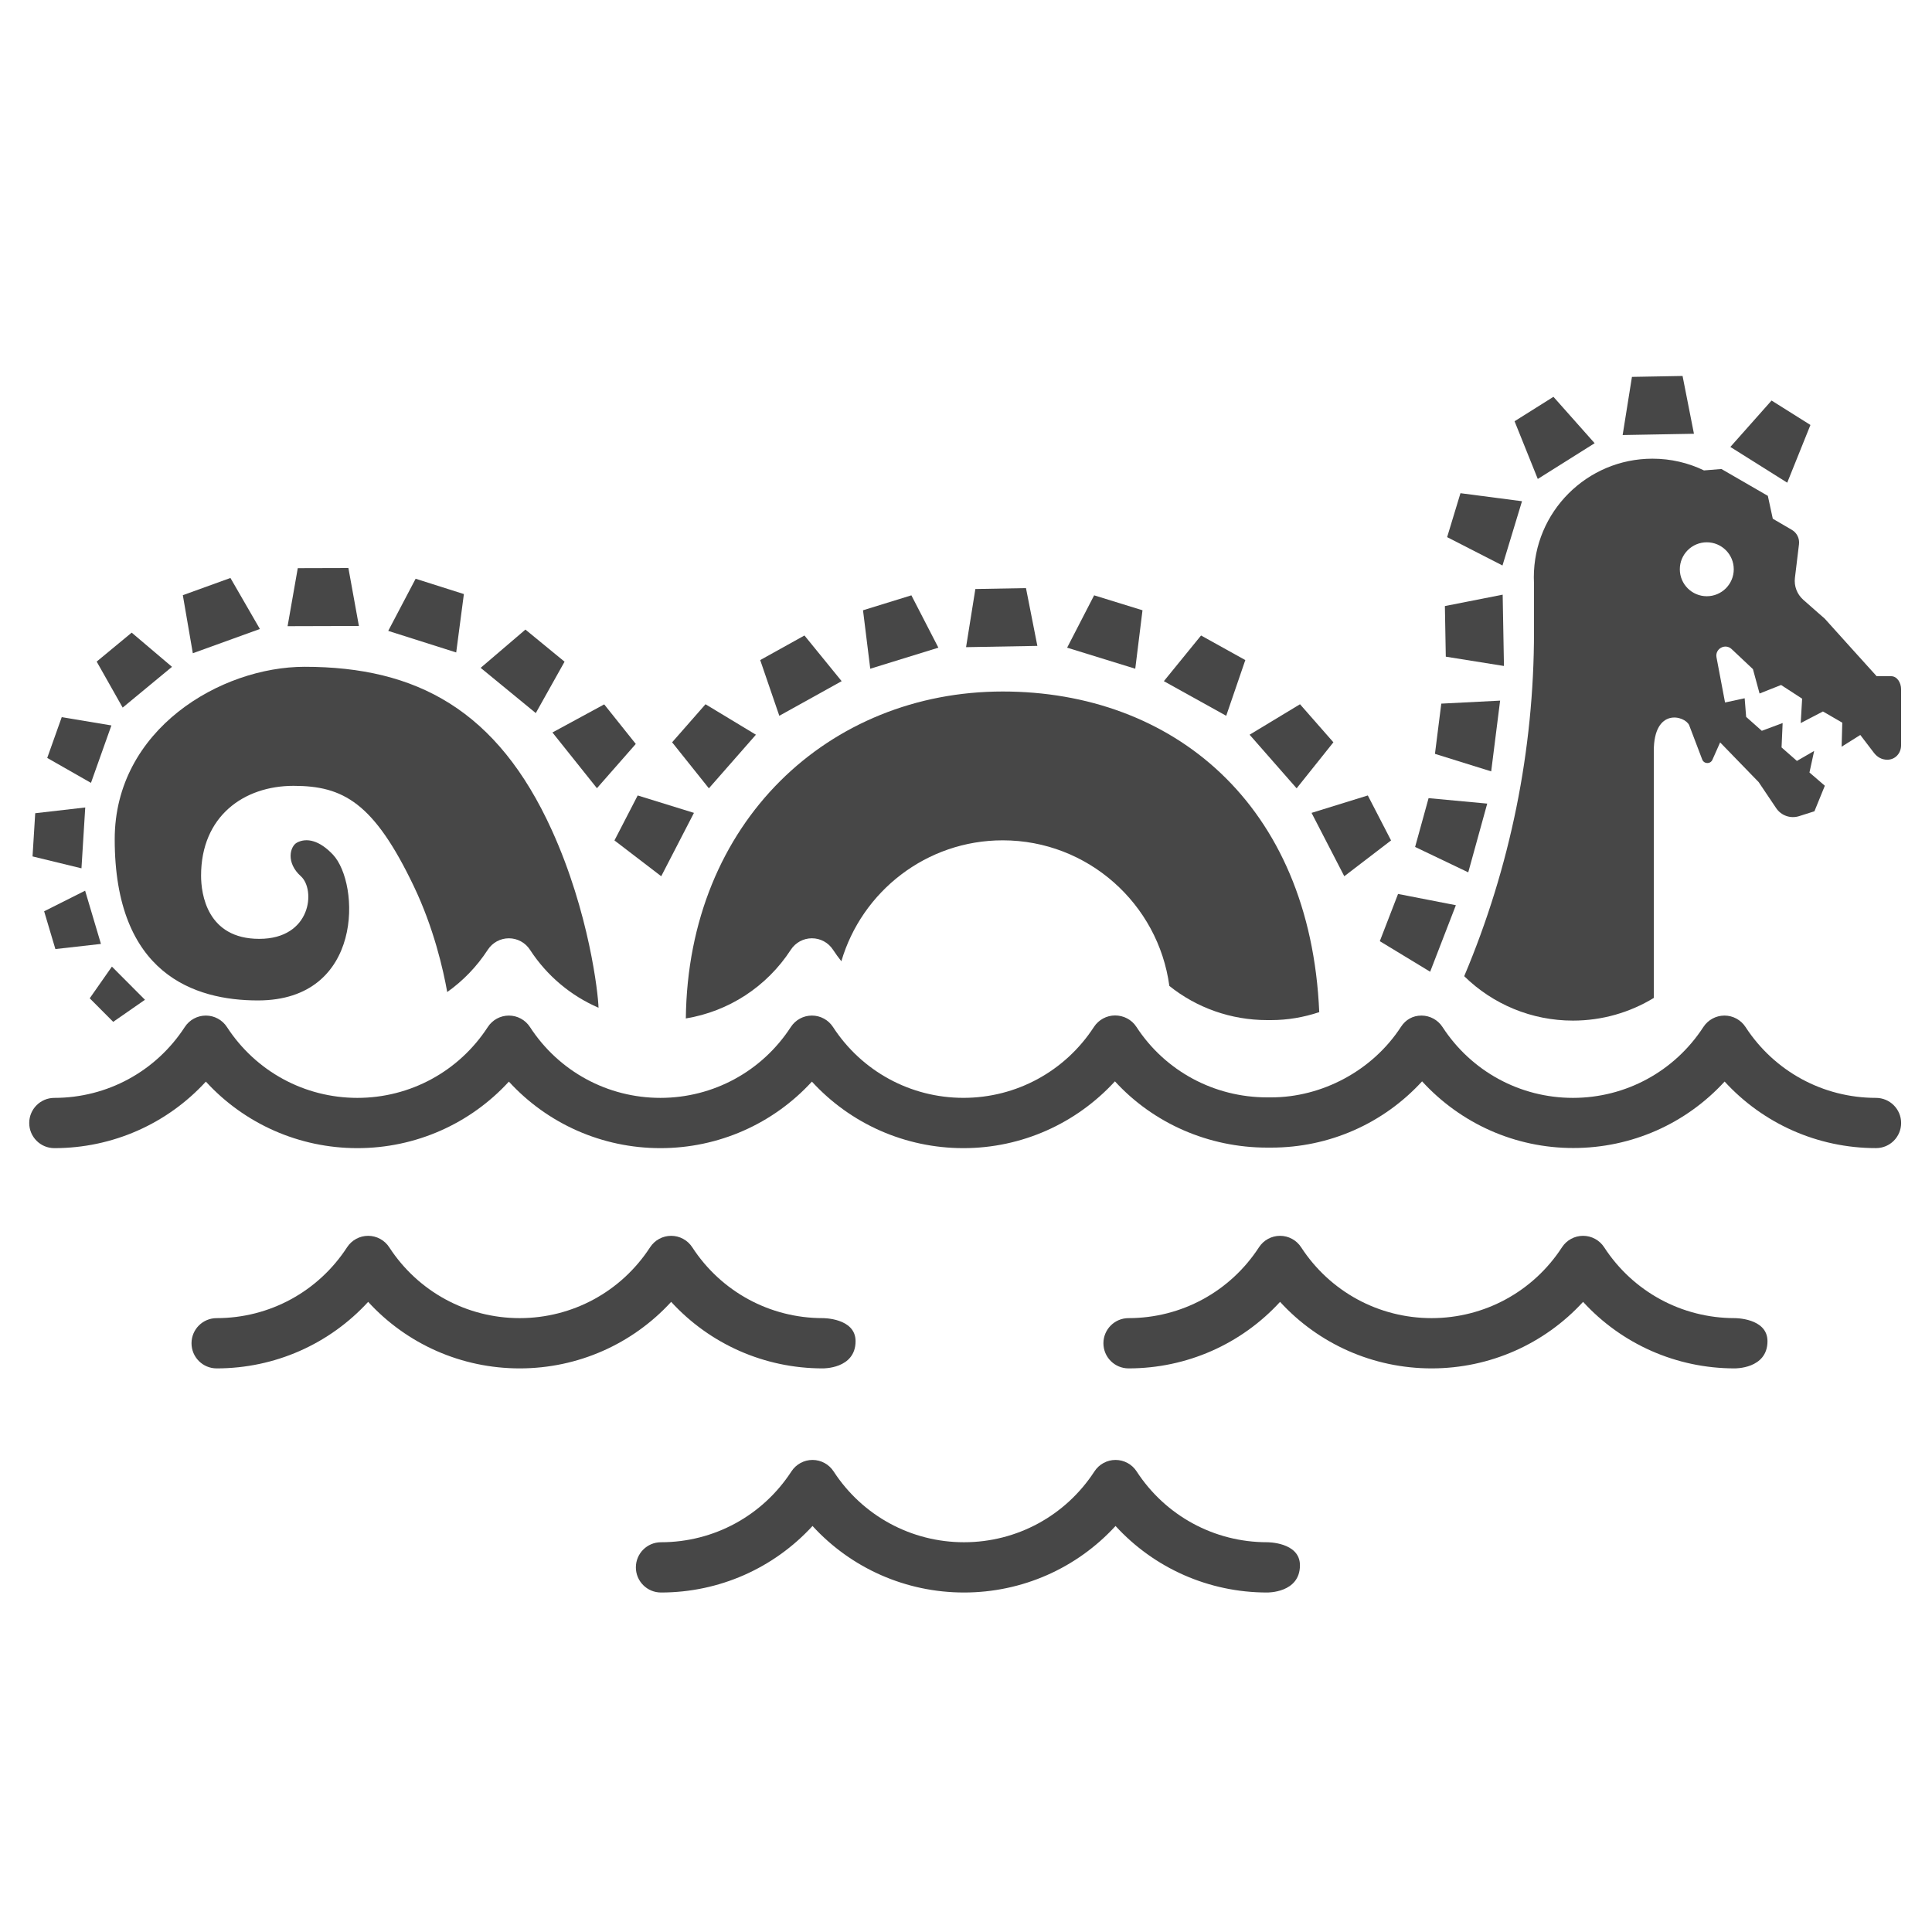 <?xml version="1.0" ?><svg enable-background="new 0 0 500 500" version="1.1" viewBox="0 0 500 500" xml:space="preserve" xmlns="http://www.w3.org/2000/svg" xmlns:xlink="http://www.w3.org/1999/xlink"><g id="Layer_2"/><g id="Layer_1"><g><polygon fill="#474747" points="468.54,109.982 458.479,103.658 447.816,115.666 462.532,124.916   "/><polygon fill="#474747" points="412.693,114.703 402.03,102.695 391.969,109.019 397.977,123.953   "/><polygon fill="#474747" points="393.892,129.716 377.968,127.638 374.516,139.009 388.843,146.348   "/><polygon fill="#474747" points="435.446,97.301 422.346,97.537 419.939,112.589 438.392,112.257   "/><polygon fill="#474747" points="265.522,152.199 252.423,152.434 250.016,167.486 268.469,167.155   "/><polygon fill="#474747" points="389.222,172.354 388.891,153.901 373.935,156.848 374.17,169.947   "/><polygon fill="#474747" points="388.228,181.321 373.004,182.099 371.365,195.098 385.918,199.632   "/><polygon fill="#474747" points="384.893,207.973 369.716,206.56 366.229,219.189 379.981,225.764   "/><polygon fill="#474747" points="347.901,226.77 360.004,217.504 353.991,205.864 339.43,210.373   "/><polygon fill="#474747" points="345.082,192.107 336.442,182.259 323.396,190.143 335.567,204.017   "/><polygon fill="#474747" points="322.285,170.826 310.831,164.466 301.206,176.286 317.342,185.245   "/><polygon fill="#474747" points="295.677,157.938 283.16,154.07 276.172,167.617 293.805,173.066   "/><polygon fill="#474747" points="171.125,226.77 179.595,210.373 165.034,205.864 159.021,217.504   "/><polygon fill="#474747" points="195.63,190.143 182.584,182.259 173.943,192.107 183.458,204.017   "/><polygon fill="#474747" points="217.819,176.286 208.194,164.466 196.74,170.826 201.683,185.245   "/><polygon fill="#474747" points="242.853,167.617 235.865,154.07 223.348,157.938 225.22,173.066   "/><polygon fill="#474747" points="370.123,251.483 376.778,234.269 361.816,231.355 357.092,243.575   "/><polygon fill="#474747" points="120.052,153.743 107.564,149.779 100.472,163.272 118.064,168.856   "/><polygon fill="#474747" points="154.487,203.987 164.542,192.531 156.367,182.293 142.97,189.565   "/><polygon fill="#474747" points="146.108,171.245 135.98,162.935 124.392,172.839 138.66,184.545   "/><polygon fill="#474747" points="28.83,187.741 15.976,185.599 12.222,196.152 23.542,202.607   "/><polygon fill="#474747" points="22.061,208.972 9.114,210.462 8.421,221.641 21.083,224.72   "/><polygon fill="#474747" points="11.423,235.839 14.332,245.616 26.125,244.284 22.028,230.51   "/><polygon fill="#474747" points="37.516,258.742 28.961,250.156 23.221,258.358 29.294,264.453   "/><polygon fill="#474747" points="44.512,172.575 34.081,163.727 25.02,171.218 31.748,183.127   "/><polygon fill="#474747" points="67.258,162.78 59.637,149.579 47.317,154.034 49.902,169.057   "/><polygon fill="#474747" points="90.164,147.001 77.063,147.038 74.428,162.052 92.884,161.999   "/><path d="M485.496,284.13c-13.673,0-26.292-6.856-33.757-18.341c-1.2-1.846-3.252-2.96-5.453-2.96    c-2.202,0-4.254,1.114-5.454,2.96c-7.465,11.484-20.084,18.341-33.757,18.341s-26.292-6.856-33.757-18.341    c-1.2-1.846-3.252-2.96-5.453-2.96c-2.201,0-4.08,1.048-5.28,2.895C355.119,277.209,342,284,329,284c0,0-0.769,0-1.076,0    c-13.673,0-26.379-6.791-33.844-18.275c-1.2-1.846-3.295-2.927-5.497-2.927c-2.202,0-4.275,1.13-5.475,2.976    c-7.465,11.484-20.095,18.349-33.768,18.349s-26.298-6.852-33.763-18.337c-1.2-1.846-3.255-2.958-5.456-2.958    s-4.255,1.115-5.455,2.961c-7.464,11.484-20.085,18.341-33.758,18.341c-13.673,0-26.293-6.856-33.757-18.34    c-1.2-1.846-3.252-2.96-5.454-2.96c-2.202,0-4.254,1.114-5.454,2.96c-7.465,11.484-20.084,18.341-33.757,18.341    s-26.293-6.856-33.757-18.341c-1.2-1.846-3.252-2.96-5.453-2.96s-4.254,1.114-5.453,2.96    c-7.465,11.484-20.084,18.341-33.757,18.341c-3.592,0-6.504,2.912-6.504,6.504c0,3.592,2.912,6.504,6.504,6.504    c15.092,0,29.211-6.309,39.211-17.217c9.999,10.909,24.119,17.217,39.211,17.217s29.211-6.309,39.211-17.217    c9.999,10.909,24.118,17.217,39.21,17.217c15.092,0,29.211-6.309,39.211-17.217c10,10.909,24.119,17.217,39.211,17.217    c15.092,0,29.211-6.378,39.211-17.287C298.54,290.761,312.832,297,327.924,297c0.307,0,1.076,0,1.076,0    c15,0,29.038-6.239,39.037-17.148c10,10.909,24.032,17.252,39.124,17.252c15.092,0,29.168-6.291,39.167-17.2    c9.999,10.909,24.097,17.226,39.189,17.226c3.592,0,6.494-2.908,6.494-6.5S489.088,284.13,485.496,284.13z" fill="#474747"/><path d="M173.698,336.922c9.999,10.909,24.118,17.217,39.21,17.217c0,0,8.513,0.187,8.513-7.044    c0-6.044-8.512-5.965-8.512-5.965c-13.673,0-26.293-6.856-33.757-18.34c-1.2-1.846-3.252-2.96-5.454-2.96    c-2.202,0-4.254,1.114-5.454,2.96c-7.465,11.484-20.084,18.341-33.757,18.341s-26.293-6.856-33.757-18.341    c-1.2-1.846-3.252-2.96-5.453-2.96s-4.254,1.114-5.453,2.96c-7.465,11.484-20.084,18.341-33.757,18.341    c-3.592,0-6.504,2.912-6.504,6.504c0,3.592,2.912,6.504,6.504,6.504c15.092,0,29.211-6.309,39.211-17.217    c9.999,10.909,24.119,17.217,39.211,17.217S163.698,347.83,173.698,336.922z" fill="#474747"/><path d="M448.909,341.13c-13.673,0-26.293-6.856-33.757-18.34c-1.2-1.846-3.252-2.96-5.454-2.96    c-2.201,0-4.254,1.114-5.454,2.96c-7.465,11.484-20.084,18.341-33.757,18.341s-26.293-6.856-33.757-18.341    c-1.2-1.846-3.252-2.96-5.453-2.96s-4.254,1.114-5.453,2.96c-7.465,11.484-20.084,18.341-33.757,18.341    c-3.592,0-6.504,2.912-6.504,6.504c0,3.592,2.912,6.504,6.504,6.504c15.092,0,29.211-6.309,39.211-17.217    c9.999,10.909,24.119,17.217,39.211,17.217c15.092,0,29.211-6.309,39.211-17.217c9.999,10.909,24.118,17.217,39.21,17.217    c0,0,8.513,0.187,8.513-7.044C457.421,341.051,448.909,341.13,448.909,341.13z" fill="#474747"/><path d="M327.909,399.13c-13.673,0-26.293-6.856-33.757-18.34c-1.2-1.846-3.252-2.959-5.454-2.959    c-2.201,0-4.254,1.114-5.454,2.96c-7.465,11.484-20.084,18.341-33.757,18.341s-26.293-6.856-33.757-18.341    c-1.2-1.846-3.252-2.96-5.453-2.96s-4.254,1.114-5.453,2.96c-7.465,11.484-20.084,18.341-33.757,18.341    c-3.592,0-6.504,2.912-6.504,6.504s2.912,6.504,6.504,6.504c15.092,0,29.211-6.309,39.211-17.217    c9.999,10.909,24.119,17.217,39.211,17.217c15.092,0,29.211-6.309,39.211-17.217c9.999,10.909,24.118,17.217,39.21,17.217    c0,0,8.513,0.187,8.513-7.044C336.421,399.051,327.909,399.13,327.909,399.13z" fill="#474747"/><path d="M396.955,149.41c0,0.59,0.045,1.175,0.045,1.756v12.328c0,30.645-6.14,60.913-18.065,89.14    c7.439,7.301,17.462,11.497,28.139,11.497c7.524,0,14.723-2.087,20.926-5.868v-63.905c0-11.34,8.039-9.147,9.151-6.691l3.38,8.886    c0.462,1.198,2.119,1.242,2.643,0.07l1.996-4.493l9.967,10.274l4.538,6.747c1.298,1.928,3.71,2.77,5.925,2.067l3.973-1.261    l2.693-6.61l-3.978-3.427l1.215-5.578l-4.462,2.583l-3.974-3.493l0.278-6.308l-5.391,2.008l-4.053-3.603l-0.383-4.821    l-5.078,1.095l-2.21-11.682c-0.422-2.232,2.258-3.701,3.912-2.144l5.519,5.197l1.714,6.304l5.569-2.203l5.448,3.54l-0.369,6.313    l5.753-2.999l5.006,2.897l-0.172,6.222l4.835-3.038l3.521,4.609c0.865,1.132,2.037,1.796,3.462,1.796    c2.066,0,3.571-1.675,3.571-3.742v-14.513c0-1.617-0.971-3.361-2.588-3.361h-3.734l-6.724-7.442l-6.724-7.466    c0,0-3.174-2.761-5.552-4.88c-1.607-1.432-2.408-3.529-2.15-5.666l1.052-8.7c0.182-1.503-0.547-2.963-1.854-3.726l-4.929-2.877    l-1.278-5.917l-12.016-6.949l-4.509,0.367c-4.031-1.946-8.552-3.036-13.328-3.036C410.708,118.708,396.955,132.454,396.955,149.41    z M441.716,140.345c3.855,0,6.98,3.125,6.98,6.98c0,3.855-3.125,6.98-6.98,6.98s-6.98-3.125-6.98-6.98    C434.736,143.471,437.861,140.345,441.716,140.345z" fill="#474747"/><path d="M259.504,178.961c-44.875,0-81.43,33.652-82.011,84.613c11.064-1.822,20.927-8.174,27.174-17.785    c1.2-1.846,3.253-2.961,5.455-2.961s4.256,1.111,5.456,2.958c0.675,1.039,1.406,2.026,2.163,2.987    c5.298-18.064,22.009-31.297,41.763-31.297c22.017,0,40.257,16.437,43.121,37.683c7.075,5.668,15.96,8.841,25.3,8.841    c0.307,0,1.076,0,1.076,0c4.193,0,8.395-0.716,12.418-2.058C339.102,207.843,303.249,178.961,259.504,178.961z" fill="#474747"/><path d="M75.967,203.374c12.862,0,20.775,4.356,31.102,25.931c5.208,10.879,7.647,21.678,8.671,27.435    c4.094-2.903,7.672-6.591,10.504-10.949c1.2-1.846,3.252-2.96,5.454-2.96c2.202,0,4.254,1.113,5.454,2.96    c4.401,6.771,10.602,11.916,17.746,15.013c-0.083-3.608-2.414-24.675-12.083-45.953c-14.105-31.036-34.967-42.287-63.975-42.287    c-21.708,0-49.153,16.179-49.153,44.628c0,34.931,20.696,41.719,37.065,41.719c27.436,0,26.452-30.303,19.399-37.747    c-3.516-3.711-6.8-4.407-9.278-3.109c-1.815,0.951-2.949,5.185,0.991,8.717c3.848,3.45,2.748,16.203-10.774,16.203    c-13.522,0-15.052-11.654-15.052-16.353C52.037,211.236,63.105,203.374,75.967,203.374z" fill="#474747"/></g></g></svg>